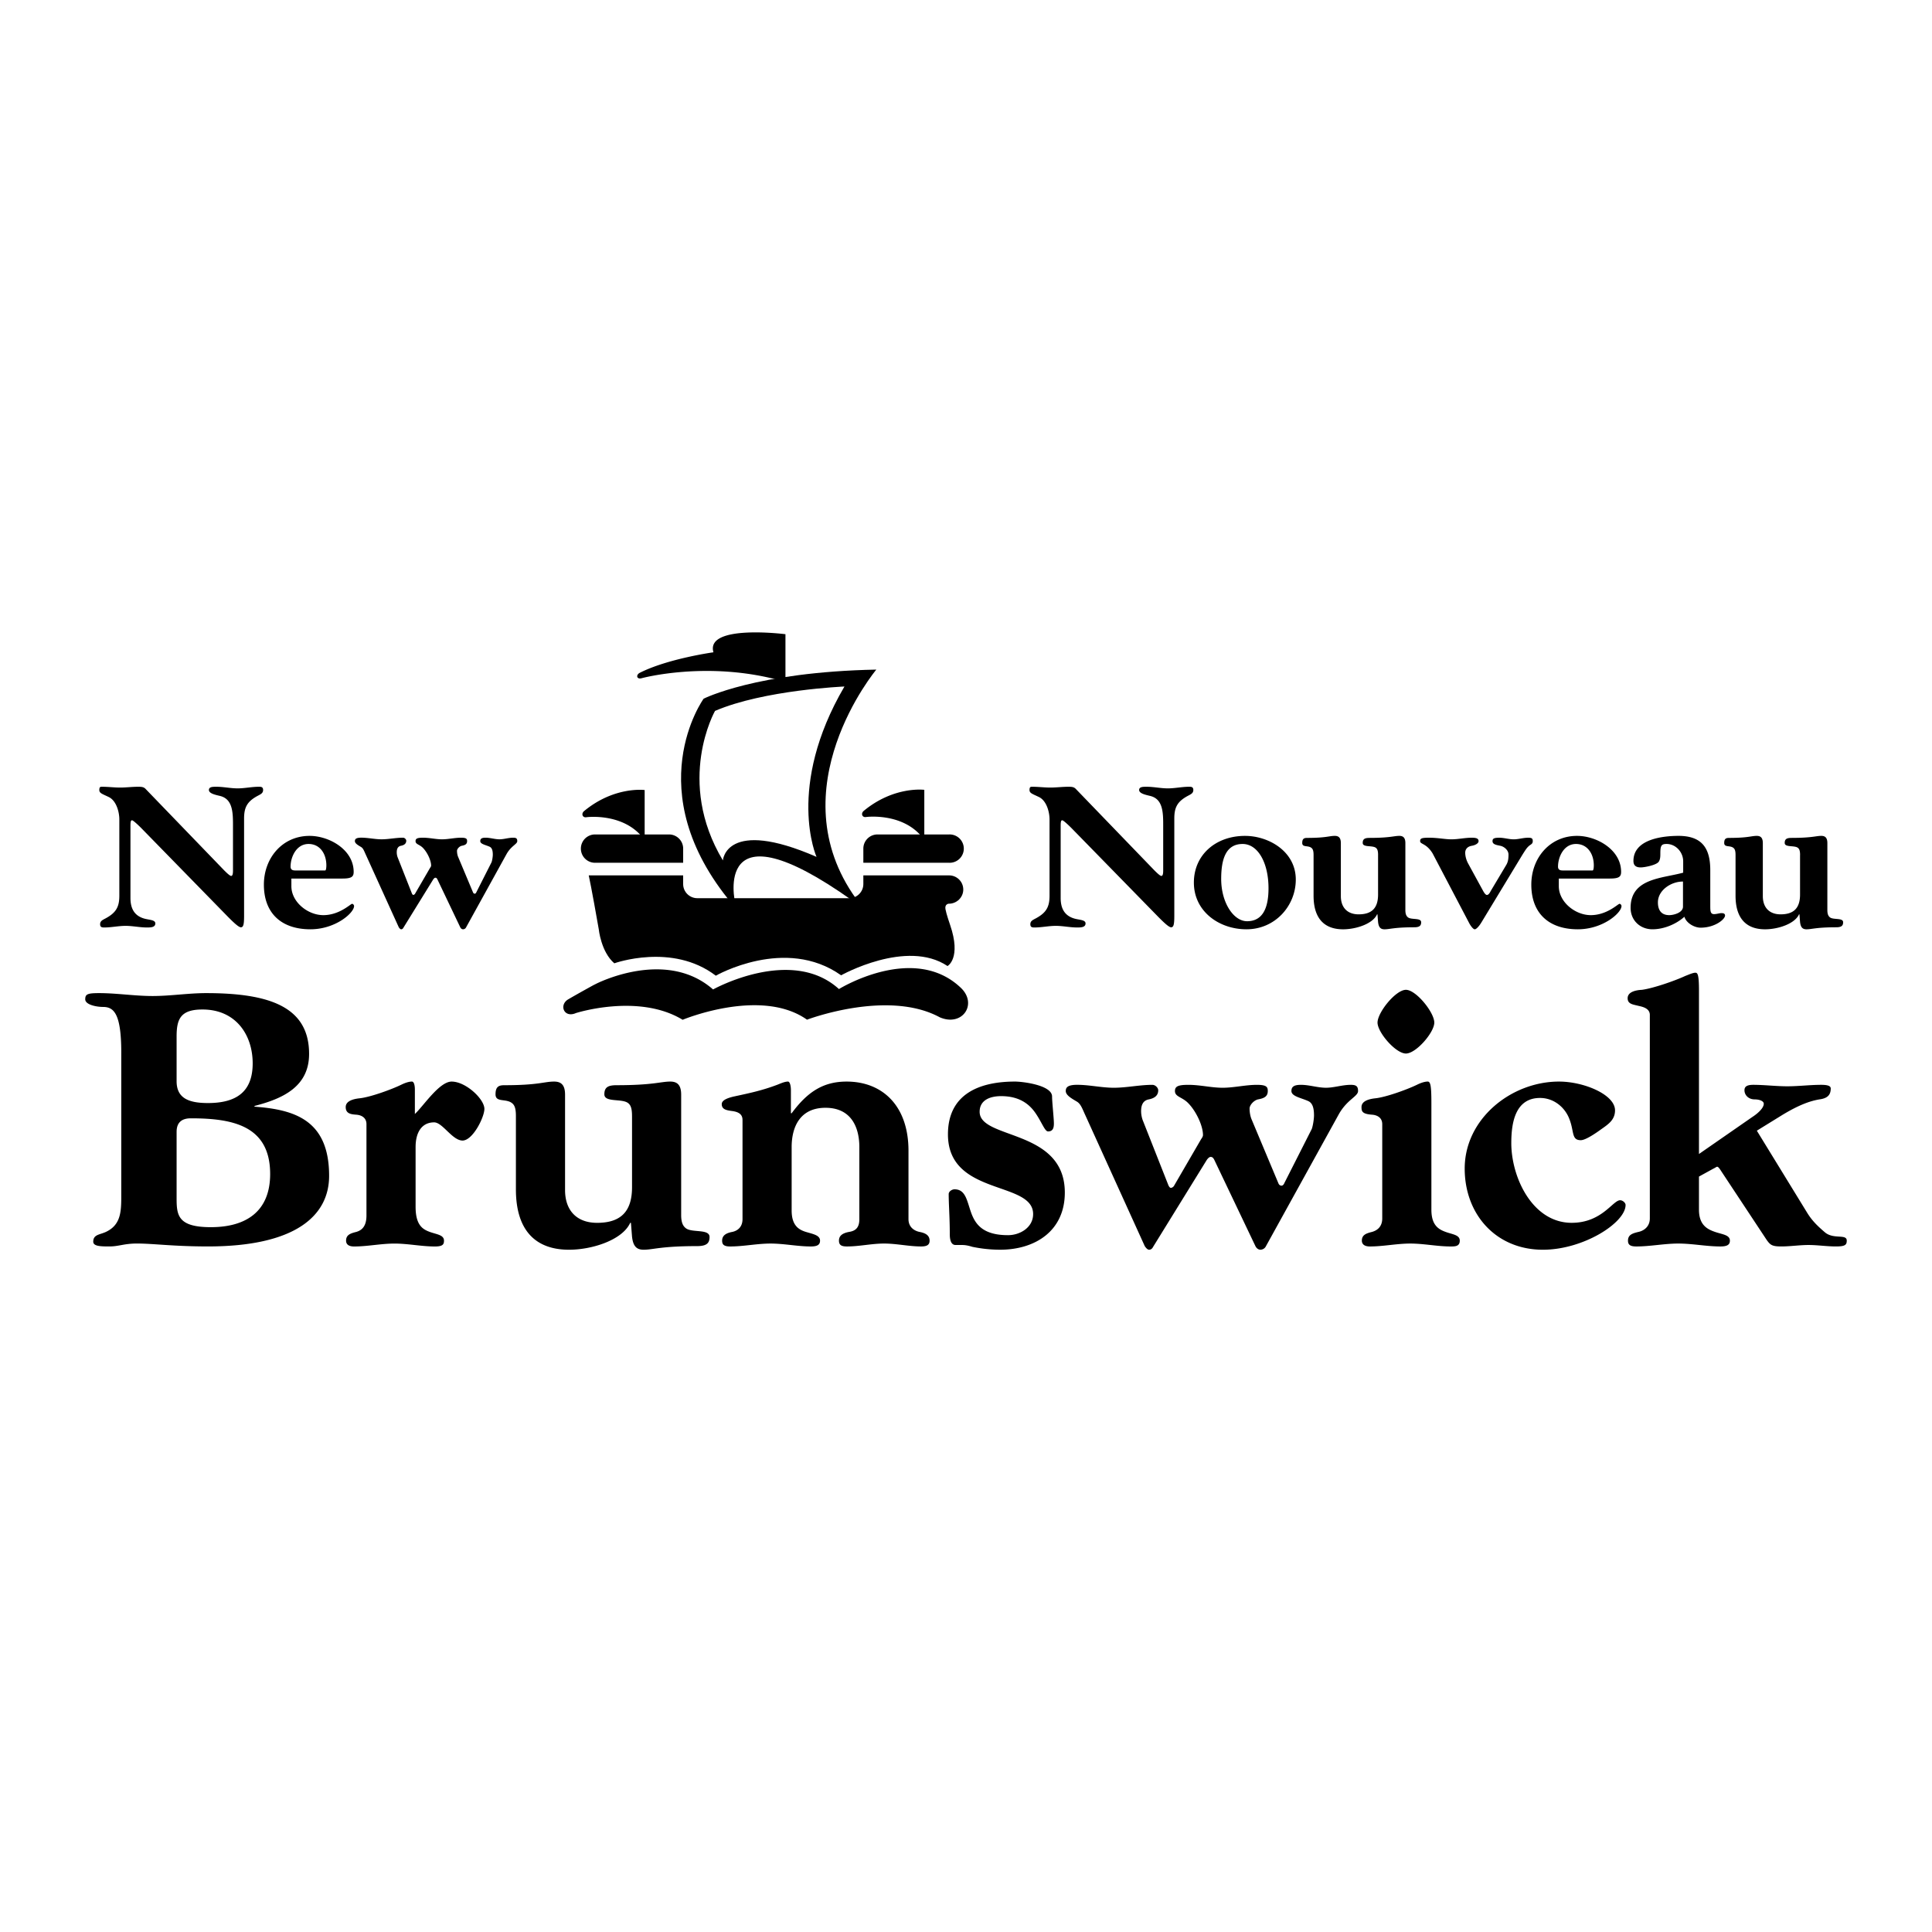 <svg xmlns="http://www.w3.org/2000/svg" width="2500" height="2500" viewBox="0 0 192.756 192.756"><g fill-rule="evenodd" clip-rule="evenodd"><path fill="#fff" fill-opacity="0" d="M0 0h192.756v192.756H0V0z"/><path d="M86.136 86.079h8.556a1.414 1.414 0 1 0 0-2.826h-7.144c-.78 0-1.412.632-1.412 1.412v1.414zM95.87 98.561c1.69 1.617.148 3.912-2.11 2.934-5.214-2.824-13.257.244-13.257.244h.019c-4.592-3.258-12.402 0-12.402 0h-.02c-4.396-2.668-10.637-.666-10.637-.666-1.201.527-1.721-.816-.765-1.373.936-.549 2.513-1.414 2.513-1.414l.235-.117s6.957-3.617 11.697.549c0 0 7.811-4.357 12.56-.039-.001-.001 7.456-4.624 12.167-.118z"/><path d="M94.663 90.161s-.427.021-.334.549c.085.482.461 1.561.461 1.561 1.149 3.347-.255 4.111-.255 4.111-4.083-2.737-10.618.924-10.618.924-5.552-3.945-12.501.039-12.501.039-4.337-3.32-10.126-1.236-10.126-1.236-1.325-1.138-1.551-3.396-1.551-3.396-.721-4.128-1-5.376-1-5.376h9.419v.864c0 .78.632 1.412 1.414 1.412h15.15c.78 0 1.414-.632 1.414-1.412v-.864h8.556c.78 0 1.414.632 1.414 1.413s-.652 1.413-1.434 1.413h-.009v-.002z"/><path d="M85.036 89.846c-14.084-10.01-11.696.196-11.696.196l-.314.118C63.589 78.851 70.2 69.711 70.2 69.711s5.22-2.67 17.23-2.905c0 0-9.929 11.894-2.001 22.883l-.393.157zM71.338 70.927s-3.964 6.987.784 14.916c0 0 .285-4.297 9.342-.354 0 0-3.1-6.947 2.787-16.996.001.001-8.017.333-12.913 2.434z"/><path d="M78.365 68.062v-4.788s-8.009-1.021-7.184 1.805c0 0-4.544.63-7.34 2.042-.417.211-.328.673.157.549 0 0 6.586-1.802 13.973.256l.394.136zM68.159 86.079h-8.792a1.413 1.413 0 0 1 0-2.826h7.38c.78 0 1.412.632 1.412 1.412v1.414z"/><path d="M64.318 83.415v-4.593s-3.021-.401-6.044 2.1c-.314.259-.157.695.254.609 0 0 3.376-.432 5.398 1.805l.392.079zM92.218 83.394v-4.592s-3.02-.401-6.044 2.1c-.313.26-.156.694.256.608 0 0 3.376-.432 5.397 1.805l.391.079zM17.62 119.529c0 1.707.109 2.906 3.414 2.906 3.595 0 5.919-1.635 5.919-5.303 0-4.83-3.74-5.557-7.917-5.557-.799 0-1.416.326-1.416 1.344v6.61zm0-11.656c0 1.67 1.162 2.178 3.123 2.178 2.76 0 4.467-1.053 4.467-3.959 0-2.832-1.67-5.375-5.012-5.375-2.179 0-2.578.945-2.578 2.688v4.468zm-5.52-2.834c0-3.885-.727-4.576-1.816-4.576-.654 0-1.78-.217-1.78-.762 0-.508.218-.617 1.38-.617 1.779 0 3.559.289 5.338.289 1.78 0 3.56-.289 5.339-.289 6.355 0 10.277 1.379 10.277 6.064 0 3.268-2.615 4.467-5.447 5.193v.072c3.958.291 7.445 1.307 7.445 6.9 0 3.994-3.377 7.045-12.093 7.045-3.45 0-5.447-.291-7.082-.291-1.271 0-1.815.291-2.724.291-.835 0-1.634 0-1.634-.473 0-.727.653-.689 1.271-.98 1.453-.689 1.525-1.961 1.525-3.521v-14.345h.001zM36.562 112.156c0-.652-.508-.906-1.017-.943-.545-.037-1.053-.109-1.053-.762 0-.582.69-.799 1.38-.873 1.053-.107 3.16-.871 4.14-1.344.291-.145.727-.326 1.089-.326.182 0 .291.326.291.799v2.434c.835-.762 2.433-3.232 3.667-3.232 1.417 0 3.269 1.744 3.269 2.725 0 .834-1.162 3.158-2.179 3.158s-1.997-1.814-2.833-1.814c-1.198 0-1.852.943-1.852 2.469v5.955c0 1.854.727 2.252 1.416 2.506.69.254 1.417.291 1.417.873 0 .361-.109.58-.908.58-1.344 0-2.688-.291-4.031-.291s-2.688.291-4.031.291c-.544 0-.799-.219-.799-.58 0-.582.436-.727 1.017-.873.508-.145 1.017-.508 1.017-1.633v-9.119zM63.057 111.359c0-.727-.109-1.09-.399-1.309-.617-.473-2.361-.037-2.361-.871 0-.727.399-.908 1.235-.908 3.632 0 4.395-.363 5.338-.363.69 0 1.09.326 1.09 1.307v12.021c0 .727.181 1.09.472 1.307.617.473 2.36.037 2.36.873 0 .58-.254.908-1.235.908-3.631 0-4.394.361-5.338.361-.69 0-1.053-.326-1.162-1.307L62.948 122h-.073c-.763 1.705-3.777 2.686-6.101 2.686-3.377 0-5.302-1.961-5.302-6.027v-7.299c0-.727-.109-1.09-.399-1.309-.617-.473-1.634-.037-1.634-.871 0-.764.327-.908.872-.908 3.45 0 3.958-.363 4.975-.363.69 0 1.09.326 1.09 1.307v9.516c0 2.033 1.162 3.27 3.196 3.27 2.433 0 3.486-1.199 3.486-3.561v-7.082h-.001zM74.079 111.721c0-.617-.508-.799-1.017-.871-.545-.072-1.053-.145-1.053-.689 0-.436.69-.654 1.38-.799 1.525-.328 2.688-.582 4.14-1.127.291-.107.726-.326 1.09-.326.181 0 .29.4.29.871v2.289h.073c1.562-2.107 3.124-3.16 5.484-3.16 3.595 0 6.174 2.434 6.174 6.9v6.826c0 .801.581 1.164 1.089 1.271.581.109 1.017.328 1.017.873 0 .361-.182.58-.835.58-1.235 0-2.47-.291-3.705-.291-1.234 0-2.469.291-3.704.291-.508 0-.799-.109-.799-.58 0-.545.436-.764 1.017-.873.69-.107 1.017-.471 1.017-1.271v-7.189c0-1.961-.799-3.922-3.377-3.922s-3.377 1.961-3.377 3.922v6.318c0 1.525.726 1.926 1.417 2.143.727.219 1.416.328 1.416.873 0 .398-.254.58-.908.58-1.344 0-2.688-.291-4.031-.291-1.343 0-2.687.291-4.031.291-.654 0-.799-.219-.799-.58 0-.545.436-.764 1.017-.873.508-.107 1.017-.471 1.017-1.271v-9.915h-.002zM101.262 107.908c.799 0 3.703.363 3.703 1.488 0 .545.182 2.18.182 2.688 0 .4-.072.799-.58.799-.328 0-.617-.906-1.271-1.852-.654-.943-1.67-1.67-3.414-1.67-1.053 0-2.143.363-2.143 1.561 0 2.797 8.498 1.672 8.498 8.062 0 3.814-2.941 5.701-6.465 5.701a13.79 13.79 0 0 1-2.76-.289c-.472-.146-.762-.182-1.017-.182h-.654c-.472 0-.581-.545-.581-1.09 0-1.707-.109-2.941-.109-3.994 0-.256.327-.473.581-.473 1.125 0 1.235 1.162 1.67 2.361.437 1.197 1.236 2.215 3.667 2.215 1.199 0 2.506-.764 2.506-2.107 0-3.34-8.498-1.779-8.498-7.953.002-4.066 3.198-5.265 6.685-5.265zM119.84 113.646c.109-.145.182-.291.182-.4 0-.98-.762-2.541-1.598-3.305-.582-.508-1.199-.545-1.199-1.088 0-.473.328-.619 1.344-.619 1.162 0 2.289.291 3.414.291 1.127 0 2.289-.291 3.414-.291.98 0 1.09.219 1.09.619 0 .543-.363.725-.98.834-.436.109-.836.582-.836.908 0 .363.072.799.219 1.125l2.65 6.32c.072.182.182.254.326.254.109 0 .219-.109.291-.291l2.688-5.303c.109-.18.254-.98.254-1.416 0-.652-.109-1.197-.545-1.416-.689-.326-1.707-.473-1.707-1.016 0-.4.219-.619.945-.619.836 0 1.67.291 2.506.291.799 0 1.633-.291 2.469-.291.545 0 .727.146.727.619 0 .543-1.09.834-1.924 2.322l-7.301 13.221a.622.622 0 0 1-.508.289c-.219 0-.4-.145-.508-.361l-4.104-8.607c-.109-.219-.219-.291-.363-.291-.109 0-.256.109-.4.326l-5.338 8.645c-.109.217-.254.289-.4.289-.145 0-.291-.145-.436-.361l-5.92-13.039c-.289-.617-.436-1.09-.799-1.344-.398-.254-1.162-.617-1.162-1.088 0-.4.254-.582.945-.619 1.27-.035 2.578.291 3.85.291 1.27 0 2.578-.291 3.85-.291.289 0 .58.291.58.545 0 .545-.398.799-.943.908-.582.109-.764.582-.764 1.162 0 .254.037.545.145.871l2.58 6.537c.072.146.145.256.254.256.072 0 .217-.074.291-.182l2.721-4.685zM137.906 112.156c0-.652-.508-.906-1.016-.943-.98-.072-1.053-.326-1.053-.762 0-.582.689-.799 1.379-.873 1.053-.107 3.16-.871 4.141-1.344.289-.145.727-.326 1.09-.326.289 0 .363.508.363 2.18v10.604c0 1.562.725 1.961 1.416 2.215.689.254 1.416.291 1.416.873 0 .58-.473.58-.908.58-1.344 0-2.688-.291-4.031-.291s-2.688.291-4.031.291c-.617 0-.799-.291-.799-.58 0-.582.436-.727 1.018-.873.508-.145 1.016-.508 1.016-1.344v-9.407h-.001zm5.194-10.131c0 .98-1.814 3.086-2.832 3.086s-2.832-2.105-2.832-3.086c0-1.018 1.814-3.27 2.832-3.27s2.832 2.253 2.832 3.27zM156.809 122c3.016 0 4.104-2.252 4.83-2.252.256 0 .545.254.545.471 0 1.781-4.213 4.467-8.244 4.467-4.684 0-7.807-3.521-7.807-8.098 0-4.975 4.648-8.68 9.406-8.68 2.506 0 5.592 1.307 5.592 2.869 0 .943-.654 1.379-1.381 1.889-.398.291-1.525 1.09-2.033 1.09-.943 0-.652-.836-1.125-2.07-.436-1.199-1.562-2.143-2.941-2.143-2.506 0-2.869 2.541-2.869 4.502-.001 3.414 2.105 7.955 6.027 7.955zM164.605 101.262c0-.617-.617-.799-1.127-.906-.58-.146-1.088-.182-1.088-.764s.689-.799 1.416-.836c1.125-.145 3.305-.906 4.32-1.379.291-.109.764-.328 1.018-.328.219 0 .363.146.363 1.781v16.305l5.338-3.703c.51-.328 1.127-.873 1.127-1.309 0-.289-.473-.436-.908-.436-.617 0-1.018-.436-1.018-.908 0-.326.182-.545.871-.545 1.127 0 2.252.146 3.414.146 1.127 0 2.252-.146 3.379-.146.725 0 .943.146.943.363 0 .617-.291.98-1.127 1.09-.871.146-1.996.508-3.775 1.598l-2.471 1.525 5.012 8.172c.51.836 1.09 1.379 1.816 1.998.871.689 2.143.107 2.143.799 0 .436-.182.58-1.09.58s-1.814-.145-2.723-.145-1.816.145-2.725.145-1.09-.145-1.453-.654l-4.393-6.645c-.219-.328-.4-.654-.545-.654-.072 0-.256.145-.363.182l-1.453.799v3.305c0 1.562.871 1.961 1.598 2.215s1.488.291 1.488.873c0 .398-.254.58-.943.58-1.416 0-2.797-.291-4.213-.291-1.379 0-2.797.291-4.176.291-.582 0-.836-.145-.836-.58 0-.582.436-.727 1.053-.873.51-.107 1.127-.508 1.127-1.344v-20.301h.001zM106.932 82.649c-.424-.424-.846-.807-.947-.807s-.162.061-.162.545v7.202c0 .988.344 1.735 1.312 2.038.504.162 1.17.121 1.17.504 0 .403-.484.403-.848.403-.707 0-1.412-.161-2.119-.161-.705 0-1.412.161-2.117.161-.203 0-.424 0-.424-.323s.242-.423.545-.585c1.049-.565 1.371-1.15 1.371-2.259v-7.606c0-.766-.303-1.875-1.049-2.239-.666-.322-.949-.383-.949-.706 0-.322.121-.322.264-.322.605 0 1.211.08 1.814.08.605 0 1.211-.08 1.816-.08.443 0 .586.06.768.262l7.807 8.09c.283.282.564.544.686.544.162 0 .182-.282.182-.565v-4.579c0-1.332-.08-2.562-1.332-2.845-.523-.121-1.068-.262-1.068-.585 0-.322.383-.322.746-.322.707 0 1.412.161 2.119.161.705 0 1.412-.161 2.117-.161.203 0 .424 0 .424.322 0 .323-.242.424-.545.585-1.049.565-1.352 1.15-1.352 2.26v9.724c0 .888-.08 1.13-.322 1.13-.223 0-.746-.504-1.25-1.009l-8.657-8.857zM129.281 87.753c0 2.623-2.057 4.963-4.922 4.963-2.744 0-5.246-1.795-5.246-4.66 0-2.764 2.18-4.66 5.105-4.66 2.36 0 5.063 1.553 5.063 4.357zm-7.443-.06c0 2.36 1.23 4.217 2.582 4.217 1.715 0 2.139-1.594 2.139-3.289 0-2.562-1.07-4.418-2.582-4.418-1.715 0-2.139 1.593-2.139 3.49zM137.492 85.312c0-.404-.061-.605-.223-.727-.342-.262-1.311-.02-1.311-.484 0-.403.221-.504.686-.504 2.018 0 2.441-.202 2.965-.202.385 0 .605.182.605.726V90.8c0 .404.102.605.264.727.342.262 1.311.02 1.311.484 0 .323-.141.504-.686.504-2.018 0-2.441.202-2.967.202-.383 0-.584-.182-.645-.727l-.061-.766h-.041c-.424.948-2.098 1.493-3.389 1.493-1.877 0-2.945-1.089-2.945-3.349v-4.055c0-.404-.061-.605-.223-.727-.344-.262-.908-.02-.908-.484 0-.424.182-.504.484-.504 1.916 0 2.199-.202 2.764-.202.383 0 .605.182.605.726v5.286c0 1.13.646 1.816 1.775 1.816 1.352 0 1.938-.666 1.938-1.977v-3.935h.002zM147.799 92.031c-.162.282-.484.686-.666.686-.141 0-.383-.303-.545-.605l-3.652-6.96c-.625-1.029-1.25-.908-1.25-1.23 0-.262.121-.343.867-.343.928 0 1.594.161 2.26.161s1.352-.161 2.018-.161c.424 0 .686.06.686.343 0 .222-.322.403-.686.464-.465.081-.646.383-.646.686s.082.666.264 1.029l1.533 2.804c.1.182.242.383.363.383.201 0 .322-.282.402-.423l1.492-2.502c.203-.323.264-.605.264-1.109 0-.424-.424-.787-.807-.868-.404-.081-.787-.141-.787-.464 0-.242.121-.343.666-.343.484 0 .967.161 1.451.161.465 0 .949-.161 1.434-.161.383 0 .463.081.463.343 0 .282-.201.323-.363.464-.242.202-.383.444-.666.888l-4.095 6.757zM158.893 86.846c.102 0 .121-.343.121-.504 0-1.17-.645-2.139-1.775-2.139-1.23 0-1.795 1.312-1.795 2.26 0 .323.221.383.463.383h2.986zm-3.37.806v.767c0 1.573 1.635 2.885 3.188 2.885 1.615 0 2.725-1.13 2.865-1.13.102 0 .201.121.201.222 0 .686-1.855 2.32-4.357 2.32-2.844 0-4.641-1.554-4.641-4.458 0-2.644 1.836-4.862 4.561-4.862 1.957 0 4.398 1.372 4.398 3.591 0 .464-.182.666-1.111.666h-5.104v-.001zM167.912 87.955c-1.131-.02-2.502.828-2.502 2.078 0 .747.322 1.271 1.129 1.271.445 0 1.373-.242 1.373-.848v-2.501zm2.723 2.441c0 .524.02.807.383.807.242 0 .545-.101.727-.101.223 0 .363.06.363.242 0 .363-.988 1.21-2.441 1.21-.625 0-1.432-.464-1.613-1.09-.828.747-2.059 1.251-3.188 1.251-1.23 0-2.18-.888-2.18-2.139 0-2.965 3.127-2.925 5.246-3.51v-1.129c0-.928-.746-1.735-1.654-1.735-.523 0-.625.162-.625.948 0 .283 0 .585-.162.827-.242.343-1.432.565-1.795.565-.383 0-.727-.121-.727-.646 0-2.199 2.986-2.501 4.498-2.501 2.342 0 3.168 1.23 3.168 3.429v3.572zM179.594 85.312c0-.404-.061-.605-.223-.727-.342-.262-1.311-.02-1.311-.484 0-.403.221-.504.686-.504 2.018 0 2.441-.202 2.965-.202.385 0 .605.182.605.726V90.8c0 .404.102.605.262.727.344.262 1.312.02 1.312.484 0 .323-.141.504-.686.504-2.018 0-2.441.202-2.967.202-.383 0-.584-.182-.645-.727l-.061-.766h-.041c-.424.948-2.098 1.493-3.389 1.493-1.877 0-2.945-1.089-2.945-3.349v-4.055c0-.404-.061-.605-.223-.727-.344-.262-.908-.02-.908-.484 0-.424.182-.504.484-.504 1.916 0 2.199-.202 2.764-.202.383 0 .605.182.605.726v5.286c0 1.13.646 1.816 1.775 1.816 1.352 0 1.938-.666 1.938-1.977v-3.935h.003zM14.125 82.649c-.424-.424-.848-.807-.948-.807s-.161.061-.161.545v7.202c0 .988.343 1.735 1.311 2.038.504.162 1.17.121 1.17.504 0 .403-.484.403-.848.403-.706 0-1.412-.161-2.118-.161s-1.412.161-2.118.161c-.202 0-.424 0-.424-.323s.242-.423.545-.585c1.049-.565 1.372-1.15 1.372-2.259v-7.606c0-.766-.302-1.875-1.049-2.239-.666-.322-.948-.383-.948-.706 0-.322.121-.322.262-.322.605 0 1.21.08 1.815.08s1.211-.08 1.816-.08c.444 0 .585.06.767.262l7.808 8.09c.283.282.565.544.686.544.161 0 .182-.282.182-.565v-4.579c0-1.332-.081-2.562-1.332-2.845-.525-.121-1.07-.262-1.07-.585 0-.322.384-.322.747-.322.706 0 1.412.161 2.118.161s1.412-.161 2.118-.161c.202 0 .424 0 .424.322 0 .323-.242.424-.545.585-1.049.565-1.352 1.15-1.352 2.26v9.724c0 .888-.081 1.13-.323 1.13-.222 0-.747-.504-1.251-1.009l-8.654-8.857zM32.44 86.846c.101 0 .121-.343.121-.504 0-1.17-.646-2.139-1.775-2.139-1.23 0-1.795 1.312-1.795 2.26 0 .323.222.383.464.383h2.985zm-3.369.806v.767c0 1.573 1.634 2.885 3.188 2.885 1.614 0 2.724-1.13 2.865-1.13.101 0 .202.121.202.222 0 .686-1.856 2.32-4.358 2.32-2.845 0-4.64-1.554-4.64-4.458 0-2.644 1.835-4.862 4.559-4.862 1.957 0 4.398 1.372 4.398 3.591 0 .464-.182.666-1.109.666h-5.105v-.001zM42.912 86.583c.061-.081.101-.162.101-.222 0-.544-.424-1.412-.888-1.835-.323-.283-.666-.303-.666-.605 0-.262.182-.343.747-.343.646 0 1.271.161 1.896.161s1.271-.161 1.896-.161c.545 0 .605.121.605.343 0 .303-.202.403-.544.464-.242.061-.464.323-.464.504 0 .202.041.444.122.625l1.473 3.51c.04.101.101.141.182.141.061 0 .121-.061.161-.161l1.493-2.945c.06-.101.141-.545.141-.787 0-.363-.061-.666-.303-.787-.383-.182-.948-.262-.948-.565 0-.222.121-.343.525-.343.464 0 .928.161 1.392.161.444 0 .908-.161 1.372-.161.303 0 .403.081.403.343 0 .303-.605.464-1.069 1.291l-4.055 7.344a.348.348 0 0 1-.283.161c-.121 0-.222-.081-.282-.202l-2.28-4.781c-.061-.121-.121-.162-.202-.162-.061 0-.142.061-.222.182l-2.965 4.802c-.061.121-.142.161-.222.161s-.161-.081-.242-.202l-3.289-7.243c-.161-.343-.242-.605-.443-.746-.222-.142-.646-.343-.646-.605 0-.222.141-.323.524-.343.706-.021 1.432.161 2.139.161.706 0 1.432-.161 2.138-.161.162 0 .323.161.323.302 0 .303-.222.444-.524.504-.323.061-.424.323-.424.646 0 .141.02.303.081.484l1.432 3.631c.04.081.081.141.141.141.041 0 .121-.04.162-.101l1.512-2.601z"/></g></svg>
